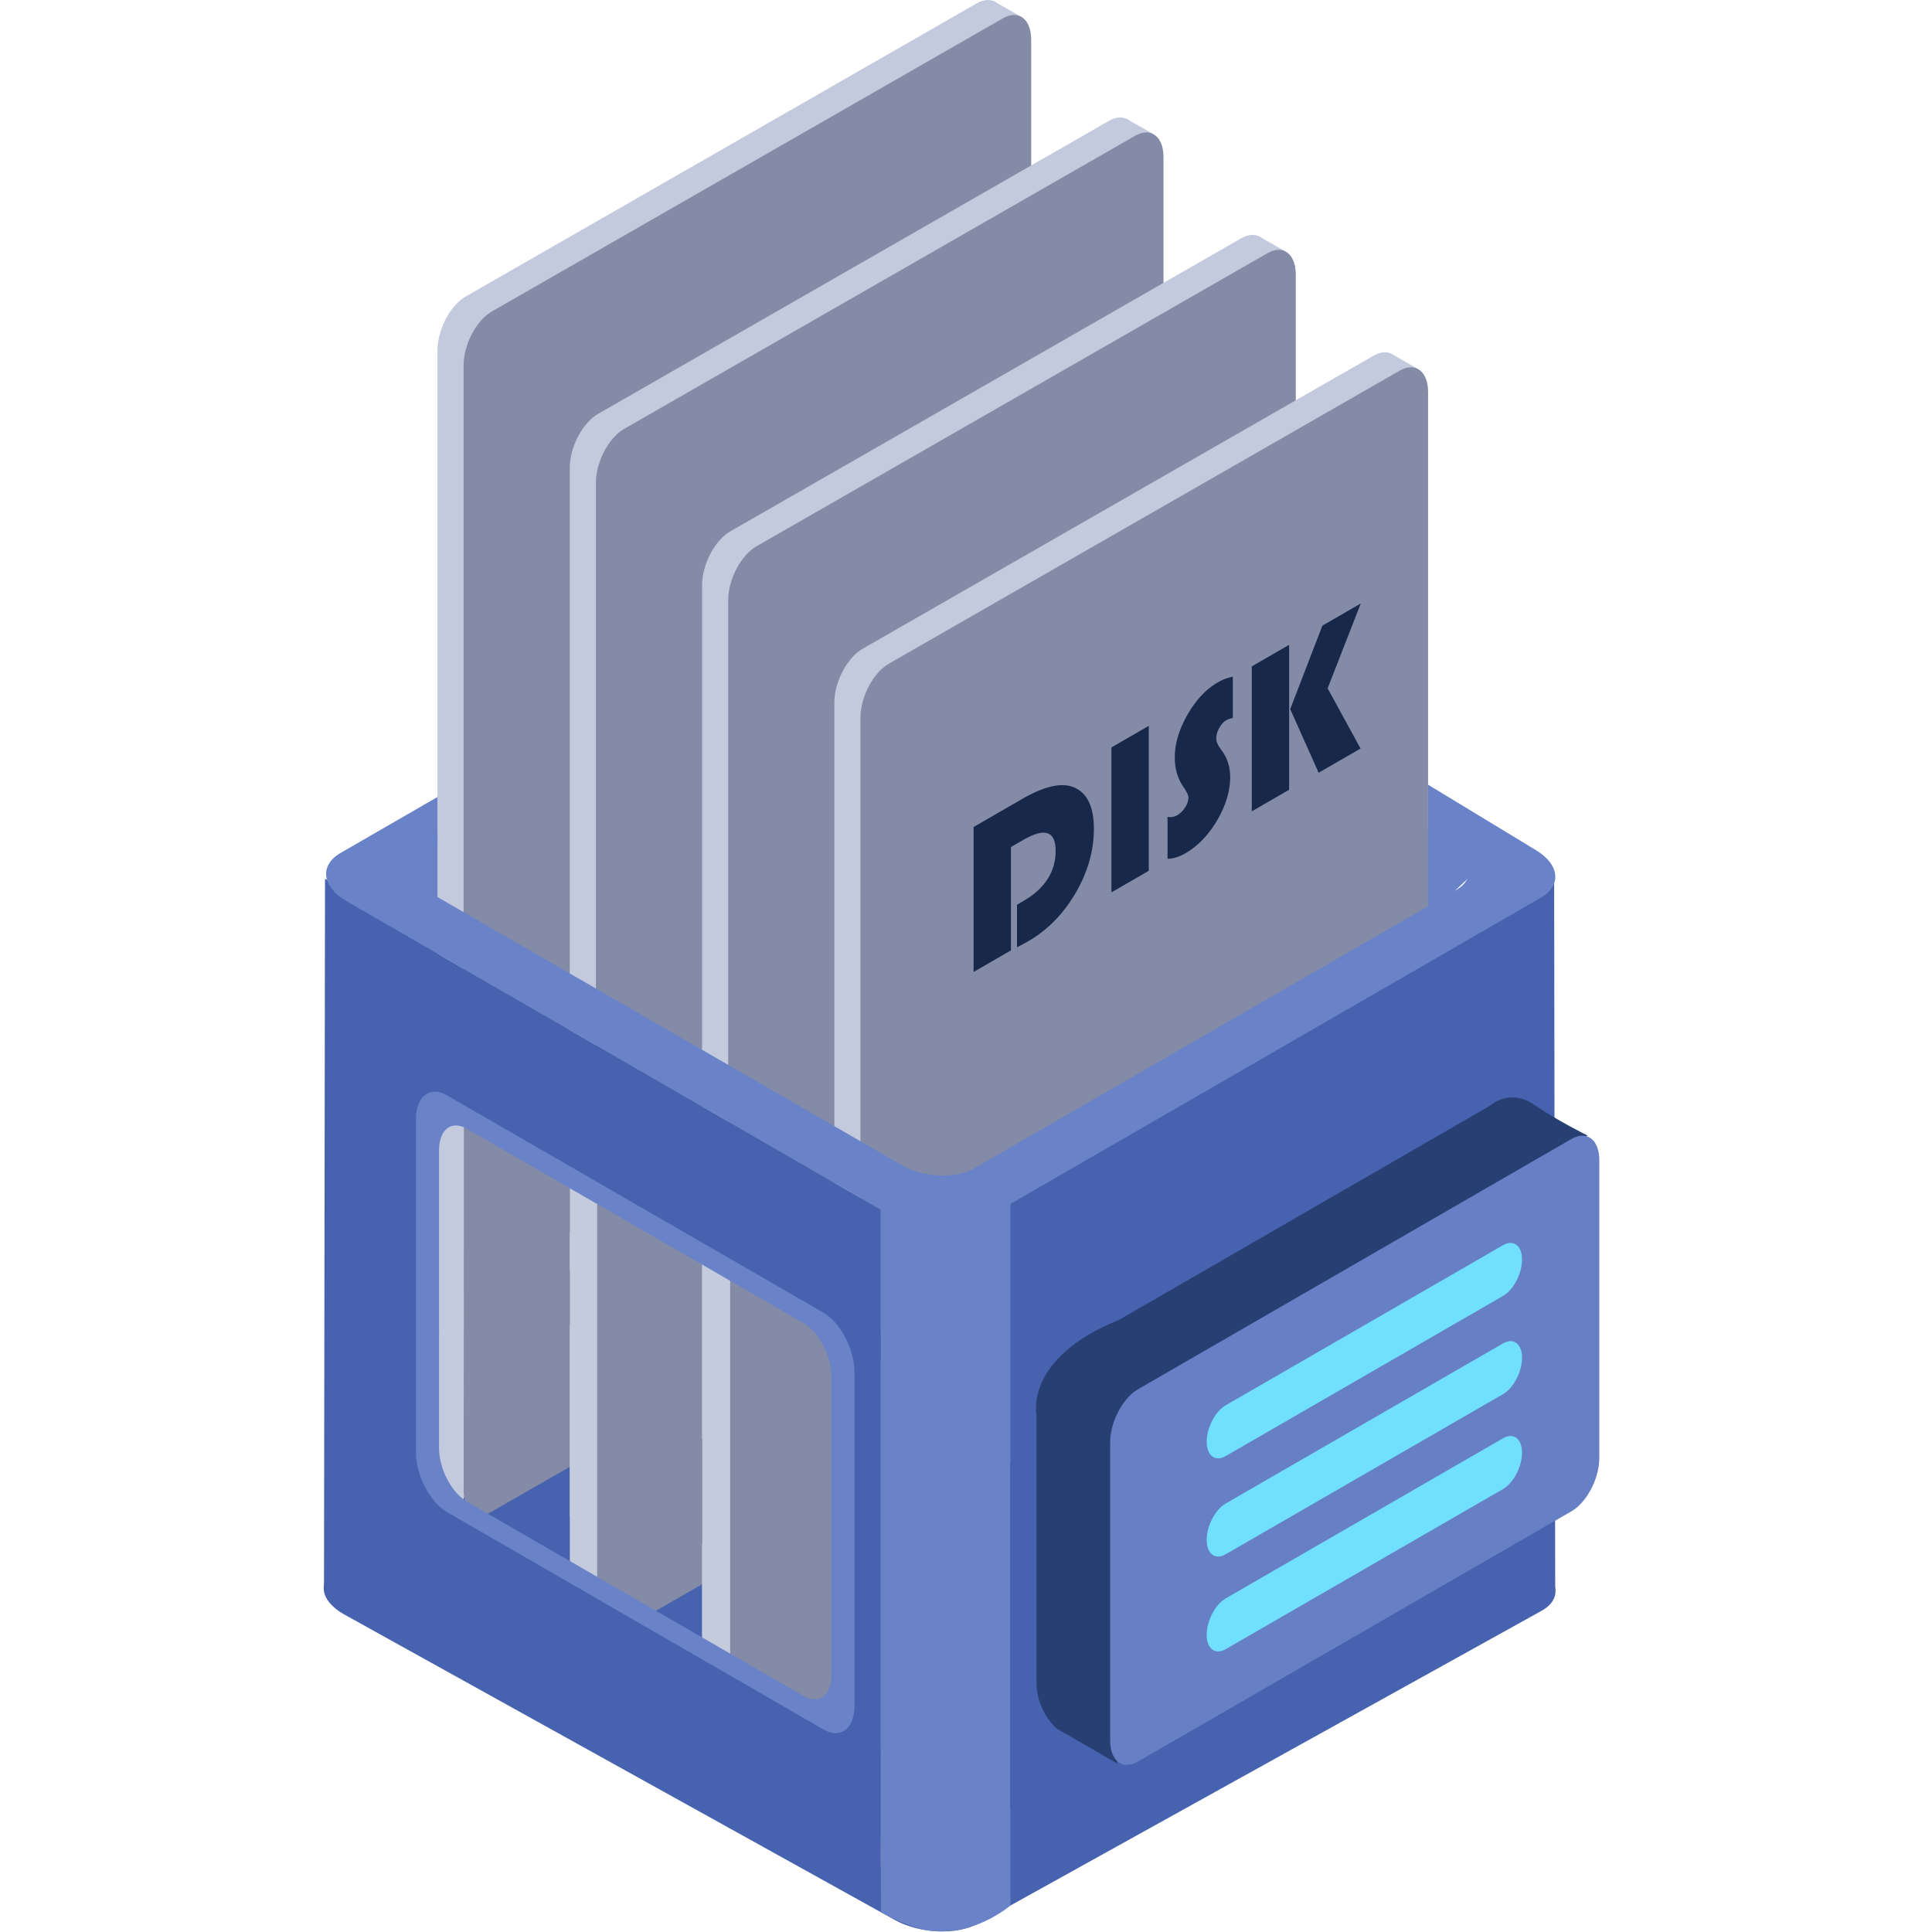 <?xml version="1.0" encoding="utf-8"?>

<svg width="800px" height="800px" viewBox="0 0 1024 1024" class="icon"  version="1.1" xmlns="http://www.w3.org/2000/svg"><path d="M172.261 465.746l-0.539 376.625 326.286 180.627v-375.786L172.261 465.746z" fill="#4762AF" /><path d="M743.081 435.363l50.122 15.818-41.815 39.734-8.306-55.552zM235.559 438.021l-25.469 23.895 21.776 20.153 3.693-44.048z" fill="#6982C8" /><path d="M521.75 667.55c-13.105-7.271-32.768-8.17-43.89-1.999L178.966 831.401c-11.122 6.171-9.51 17.081 3.595 24.353l291.704 161.857c13.105 7.271 32.768 8.165 43.89 1.999l298.894-165.85c11.122-6.171 9.51-17.081-3.595-24.353L521.75 667.55z" fill="#4762AF" /><path d="M532.72 13.149c0-11.035-6.738-16.123-15.044-11.362L246.91 157.108c-8.301 4.761-15.044 17.582-15.044 28.618v596.099c0 11.03 6.743 16.123 15.044 11.362l270.766-155.321c8.306-4.761 15.044-17.588 15.044-28.618V13.149z" fill="#C4CADD" /><path d="M526.718 0.605l14.543 8.279-15.937 7.473-6.956-7.974L526.718 0.605z" fill="#C4CADD" /><path d="M546.561 21.09c0-11.035-6.743-16.128-15.044-11.367L260.75 165.044c-8.301 4.761-15.044 17.588-15.044 28.623v596.093c0 11.035 6.743 16.128 15.044 11.362l270.766-155.316c8.301-4.766 15.044-17.588 15.044-28.623V21.09z" fill="#848BA6" /><path d="M602.842 75.389c0-11.035-6.743-16.128-15.044-11.362L317.032 219.343c-8.301 4.766-15.044 17.588-15.044 28.623v596.093c0 11.035 6.743 16.128 15.044 11.367l270.766-155.321c8.301-4.761 15.044-17.588 15.044-28.623V75.389z" fill="#C4CADD" /><path d="M596.84 62.845l14.543 8.279-15.937 7.468-6.956-7.969 8.35-7.778z" fill="#C4CADD" /><path d="M616.683 83.325c0-11.03-6.743-16.123-15.044-11.362L330.872 227.284c-8.306 4.761-15.044 17.588-15.044 28.618v596.099c0 11.035 6.738 16.128 15.044 11.362l270.766-155.316c8.301-4.766 15.044-17.588 15.044-28.623V83.325z" fill="#848BA6" /><path d="M672.965 137.63c0-11.035-6.743-16.128-15.044-11.362L387.154 281.584c-8.306 4.766-15.044 17.588-15.044 28.623v596.093c0 11.035 6.738 16.128 15.044 11.367l270.766-155.321c8.301-4.761 15.044-17.588 15.044-28.623V137.63z" fill="#C4CADD" /><path d="M666.957 125.081l14.543 8.285-15.937 7.468-6.95-7.974 8.345-7.778z" fill="#C4CADD" /><path d="M686.8 145.566c0-11.03-6.738-16.123-15.039-11.362L400.989 289.525c-8.301 4.761-15.039 17.588-15.039 28.618v596.099c0 11.035 6.738 16.123 15.039 11.362l270.772-155.321c8.301-4.761 15.039-17.582 15.039-28.618V145.566z" fill="#848BA6" /><path d="M743.081 199.871c0-11.035-6.738-16.128-15.039-11.367L457.271 343.824c-8.301 4.761-15.039 17.588-15.039 28.623v596.093c0 11.035 6.738 16.128 15.039 11.362l270.772-155.316c8.301-4.766 15.039-17.588 15.039-28.623V199.871z" fill="#C4CADD" /><path d="M737.079 187.321l14.543 8.285-15.937 7.468-6.956-7.974 8.35-7.778z" fill="#C4CADD" /><path d="M756.922 207.807c0-11.035-6.738-16.123-15.044-11.362L471.111 351.766c-8.301 4.761-15.044 17.582-15.044 28.618v596.099c0 11.03 6.743 16.123 15.044 11.362l270.766-155.321c8.306-4.761 15.044-17.588 15.044-28.618V207.807z" fill="#848BA6" /><path d="M496.216 642.593l327.511-178.089 0.566 379.408-328.078-69.011v-132.308z" fill="#4762AF" /><path d="M465.67 636.432l69.893-2.898v376.413s-8.9 7.691-22.169 11.645c-4.336 1.291-9.151 1.825-14.254 2.037-9.984 0.409-20.79-4.058-32.223-10.093l-1.247-377.104z" fill="#6982C8" /><path d="M466.732 641.057L225.286 501.657v80.498l241.446 139.4v-80.498zM466.732 926.094L225.286 786.693v83.412l241.446 139.4v-83.412z" fill="#4762AF" /><path d="M466.732 705.16l-19.478-11.248v269.361l19.478 11.248v-269.361z" fill="#4762AF" /><path d="M231.866 422.433v24.99l-6.634 3.829c-9.733 5.621-8.513 15.458 2.729 21.945l250.265 144.487c11.242 6.493 28.274 7.201 38.008 1.58l255.722-147.641c9.733-5.621 8.513-15.453-2.729-21.945l-12.304-7.103v-26.662l56.592 34.348c13.083 7.555 14.51 18.998 3.175 25.54l-297.57 171.798c-11.329 6.542-31.145 5.719-44.228-1.83L183.672 477.631c-13.083-7.555-14.505-18.993-3.175-25.535l51.369-29.663z" fill="#6982C8" /><path d="M535.362 775.702v182.806l250.695-127.657-250.695-55.149zM302.124 827.833v-24.227l-20.709 12.272 20.709 11.956z" fill="#4762AF" /><path d="M316.504 795.621l123.332-73.167 0.839 56.167-111.812 64.561-12.359-7.048v-40.513zM387.007 828.329l53.624-30.96v110.902l-53.624-30.954v-48.989z" fill="#848BA6" /><path d="M245.968 597.417l-14.102-7.032v199.293l13.84 11.591 0.261-203.852z" fill="#C4CADD" /><path d="M245.968 597.417l76.626 43.836-76.626 44.244v-88.08zM245.968 705.525v29.255l118.544-69.022-24.832-14.336-93.712 54.103z" fill="#848BA6" /><path d="M302.086 629.716v197.817l14.418 8.328v-197.926l-14.418-8.219zM372.236 670.219v198.177l14.772 8.53v-198.444l-14.772-8.263z" fill="#C4CBDC" /><path d="M220.471 697.943l12.234 7.059v62.551c0 10.937 6.612 23.628 14.761 28.334l178.454 103.032c8.143 4.701 14.755-0.359 14.755-11.291v-62.551l12.234 7.059v71.876c0 12.217-7.391 17.871-16.493 12.615l-199.451-115.151c-9.102-5.256-16.493-19.44-16.493-31.662v-71.871z" fill="#6982C8" /><path d="M452.908 832.632l-12.234-7.065v-95.924c0-10.932-6.612-23.628-14.755-28.329l-178.454-103.032c-8.148-4.706-14.761 0.354-14.761 11.286v95.929l-12.234-7.065v-105.243c0-12.223 7.391-17.876 16.493-12.62l199.451 115.151c9.102 5.256 16.493 19.445 16.493 31.662v105.249z" fill="#6982C8" /><path d="M549.36 891.828v-141.933s-6.602-30.088 43.7-50.301l196.434-113.408s10.447-9.625 23.307-0.85c12.86 8.769 28.601 16.515 28.601 16.515s-227.878 133.616-229.654 132.592c-1.781-1.029-19.685 5.67-19.685 34.124v166.068l-32.251-18.617s-10.452-9.232-10.452-24.189z" fill="#273F73" /><path d="M847.671 614.896c0-10.894-6.634-15.905-14.799-11.193l-229.681 132.608c-8.17 4.717-14.799 17.386-14.799 28.28v157.865c0 10.888 6.629 15.905 14.799 11.188l229.681-132.608c8.165-4.711 14.799-17.386 14.799-28.274v-157.865z" fill="#677FC4" /><path d="M806.711 667.61c0-7.424-4.521-10.839-10.087-7.626l-146.966 84.85c-5.567 3.214-10.087 11.847-10.087 19.271s4.521 10.845 10.087 7.626l146.966-84.85c5.567-3.214 10.087-11.847 10.087-19.271zM806.711 719.66c0-7.424-4.521-10.839-10.087-7.626l-146.966 84.85c-5.567 3.214-10.087 11.847-10.087 19.271s4.521 10.845 10.087 7.626l146.966-84.85c5.567-3.214 10.087-11.847 10.087-19.271zM806.711 769.955c0-7.424-4.521-10.839-10.087-7.626l-146.966 84.85c-5.567 3.214-10.087 11.852-10.087 19.276s4.521 10.839 10.087 7.626l146.966-84.85c5.567-3.214 10.087-11.852 10.087-19.276z" fill="#71E0FF" /><path d="M535.814 448.97v54.762l-19.788 11.427V438.337l25.785-14.886c11.308-6.531 20.164-8.677 26.564-6.449 7.604 2.702 11.406 10.131 11.406 22.288 0 11.634-3.252 23.002-9.75 34.108-6.498 11.106-14.864 19.614-25.099 25.524-1.204 0.692-3.17 1.754-5.899 3.181v-22.572l3.165-1.83c11.536-6.656 17.305-15.562 17.305-26.706 0-10.463-5.67-12.424-17.01-5.877l-6.678 3.851zM608.878 384.724v76.827l-19.788 11.422V396.152l19.788-11.427zM653.427 358.667v21.896a10.676 10.676 0 0 0-3.312 1.068c-1.498 0.866-2.778 2.244-3.851 4.14-1.073 1.895-1.612 3.742-1.612 5.539 0 1.541 0.588 3.154 1.754 4.842l1.514 2.168c2.729 3.9 4.096 8.404 4.096 13.508 0 7.468-2.304 15.115-6.901 22.947-4.597 7.833-10.207 13.661-16.836 17.49-3.186 1.841-6.34 2.816-9.456 2.925v-22.228c1.885 0.3 3.557 0.027 5.017-0.817 1.721-0.997 3.159-2.397 4.314-4.205 1.155-1.814 1.732-3.579 1.732-5.305 0-1.127-0.926-3.05-2.778-5.768-2.958-4.298-4.434-9.45-4.434-15.453 0-7.239 2.233-14.766 6.7-22.582 4.466-7.811 9.804-13.514 16.014-17.098a24.87 24.87 0 0 1 8.039-3.067zM721.229 319.864l-17.55 44.969 17.452 31.913-22.228 12.827-15.06-33.738 17.059-44.239 20.327-11.732z m-37.97 21.918v76.827l-19.794 11.422V353.209l19.794-11.427z" fill="#17284A" /></svg>